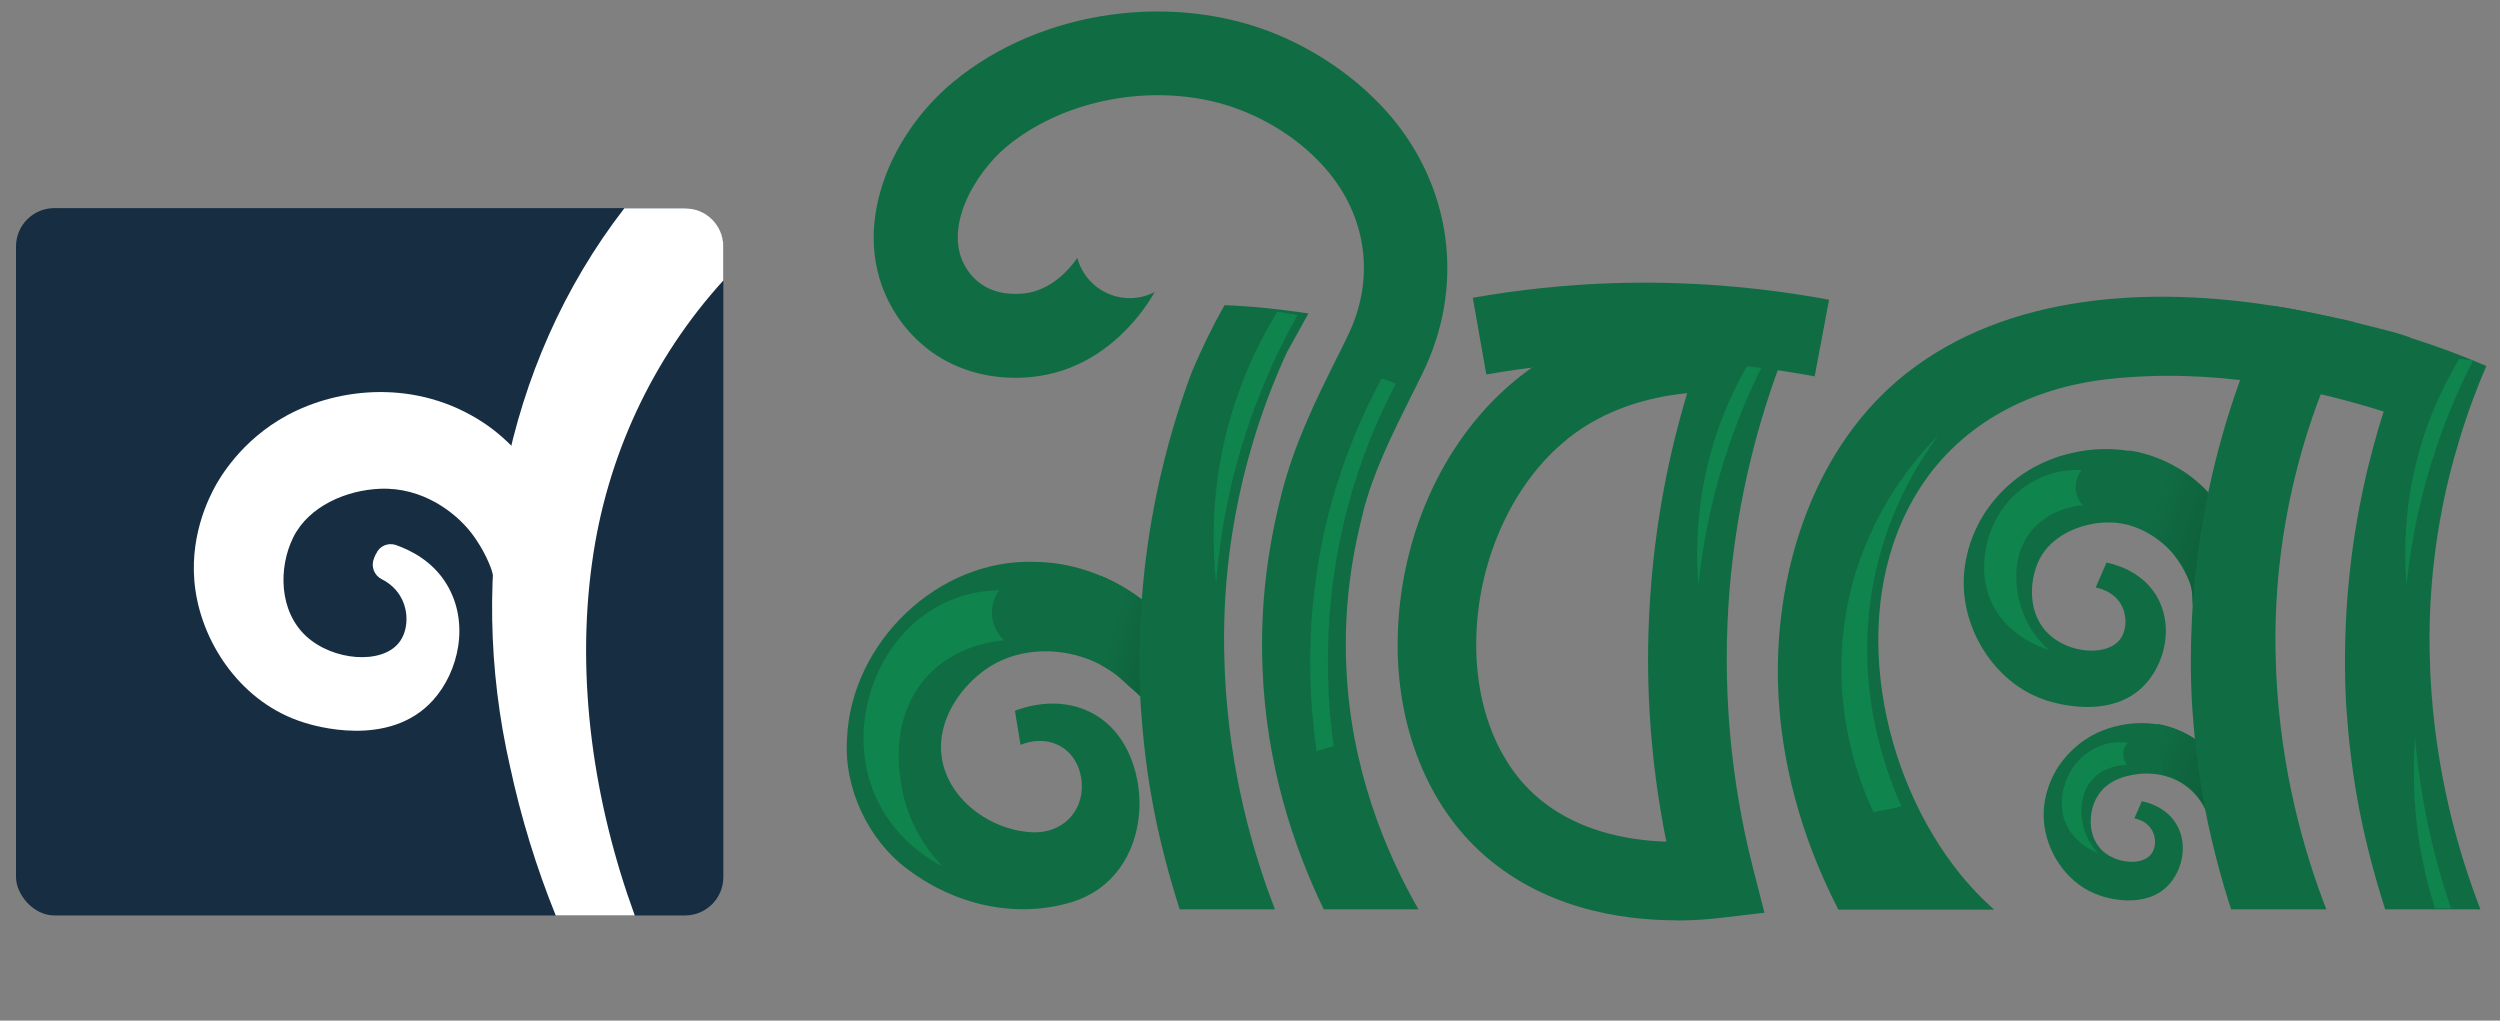 <svg viewBox="115.001 0 138.867 56.691" xmlns="http://www.w3.org/2000/svg" data-name="Layer 1" id="a" style="max-height: 500px" width="138.867" height="56.691">
  <rect x="115.001" y="0" width="138.867" height="56.691" fill="#808080" stroke="none"/>
  <defs>
    <style>
      .e {
        fill: url(#c);
      }

      .e, .f, .g, .h, .i, .j, .k {
        stroke-width: 0px;
      }

      .f {
        fill: url(#b);
      }

      .g {
        fill: #fff;
      }

      .h {
        fill: url(#d);
      }

      .i {
        fill: #172d42;
      }

      .j {
        fill: #106c43;
      }

      .k {
        fill: #10844d;
      }
    </style>
    <linearGradient gradientUnits="userSpaceOnUse" y2="29.08" x2="234.32" y1="31.52" x1="241.7" id="b">
      <stop stop-color="#0d5936" offset="0"/>
      <stop stop-color="#0e603b" offset="0.53"/>
      <stop stop-color="#106c43" offset="1"/>
    </linearGradient>
    <linearGradient href="#b" y2="35.21" x2="176.73" y1="36.76" x1="182.49" id="c"/>
    <linearGradient href="#b" y2="42.06" x2="234.44" y1="45.33" x1="241.37" id="d"/>
  </defs>
  <path d="M171.36,39.49c.45-.18,2.32-.85,4.17.05,2.31,1.13,2.89,3.89,2.75,5.6-.19,2.35-1.49,4.29-3.78,4.98-3.13.93-6.5.12-9.08-1.83-2.19-1.62-3.56-4.52-3.37-7.27.23-5.34,5.06-10,10.43-9.81,3.76.03,7.47,2.45,8.91,5.82,0,0-2.94,1.74-2.94,1.74-.01,0-1.21-1.1-1.33-1.2-.6-.48-1.29-.85-2.03-1.08-1.76-.56-3.79-.39-5.32.68-1.38.97-2.5,2.59-2.5,4.32,0,2.63,2.56,4.62,5.06,4.74,1.6.08,2.85-1.08,2.76-2.7-.01-.21-.08-1.38-1.1-2.03-1.07-.67-2.22-.16-2.3-.12,0-.03-.15-.88-.15-.91,0-.03-.16-.94-.16-.97Z" class="j"/>
  <path d="M232.02,31.25c.37.08,1.91.43,2.75,1.82.99,1.63.51,3.7-.58,4.91-1.87,2.07-5.08,1.06-5.47.94-2.58-.81-4.23-3.24-4.57-5.57-.33-2.21.57-3.93.83-4.41.17-.31,1.08-1.95,3.04-3.01,2.18-1.18,5.48-1.55,8.28.3,2.48,1.64,3.91,4.83,3.43,7.69,0,0-2.7-.11-2.7-.11-.41,0-.11-.55-.37-1.37,0,0-.26-.8-.88-1.59-.65-.82-2.03-1.9-3.83-1.83-1.41.06-3.01.73-3.67,2.06-.63,1.28-.61,3.12.56,4.18,1.13,1.04,3.18,1.2,3.91.27.36-.46.42-1.21.14-1.82-.42-.9-1.4-1.06-1.48-1.07,0-.02.28-.65.29-.67.01-.03.3-.69.31-.72Z" class="j"/>
  <path d="M233.99,44.51c.26.05,1.31.3,1.89,1.25.68,1.12.35,2.55-.4,3.37-1.28,1.42-3.5.73-3.76.64-1.78-.56-2.91-2.23-3.15-3.83-.23-1.52.39-2.7.57-3.03.11-.21.75-1.34,2.09-2.07,1.5-.81,3.77-1.06,5.7.21,1.71,1.13,2.69,3.32,2.36,5.29-.49-.07-.97-.15-1.46-.22-.04-.32-.19-1.3-1.01-2.12-1.15-1.16-2.66-1.04-2.88-1.02-.41.04-1.9.16-2.52,1.41-.44.88-.42,2.14.38,2.88.78.71,2.19.82,2.69.18.25-.32.29-.83.09-1.25-.29-.62-.96-.73-1.02-.74,0-.02.19-.45.2-.46,0-.02.2-.47.21-.49Z" class="j"/>
  <path d="M181.39,37.02l-2.94,1.74s-1.21-1.1-1.33-1.2c-.3-.24-.63-.45-.97-.63v-4.94c2.32.97,4.28,2.8,5.24,5.04Z" class="j"/>
  <path d="M250,37.46c.27,5.44,1.55,9.87,2.78,13.05h-5.29c-.53-1.65-1.2-4.02-1.63-6.61-.42-2.51-.53-4.69-.55-4.97-.04-.74-.05-1.38-.05-1.61-.03-2.16.08-5.78.97-10,.33-1.59.74-3.09,1.18-4.48.24-.75.48-1.46.74-2.15.28-.66.57-1.29.86-1.89,1.39.45,2.76.95,4.1,1.53-.49,1.13-1.01,2.49-1.49,4.07-.84,2.73-1.53,6.09-1.65,9.95-.04,1.2,0,2.24.03,3.11Z" class="j"/>
  <path d="M239.74,33.89l-2.7-.1c-.41,0-.11-.56-.37-1.37,0,0-.26-.8-.88-1.59-.47-.59-1.31-1.31-2.41-1.65l-.11-4.16c1.03.16,2.06.54,3.04,1.18,2.49,1.64,3.92,4.83,3.43,7.69Z" class="f"/>
  <path d="M181.39,37.02l-2.94,1.74s-1.21-1.1-1.33-1.2c-.3-.24-.63-.45-.97-.63v-4.94c2.32.97,4.28,2.8,5.24,5.04Z" class="e"/>
  <rect ry="2.13" rx="2.13" height="39.29" width="39.29" y="11.56" x="115.89" class="i"/>
  <path d="M147.89,31.24c-.91,6.53.1,13.38,2.37,19.61h-4.39c-1.08-2.67-1.93-5.44-2.54-8.28-2.45-10.74-.39-22.28,6.35-31h3.37c1.17,0,2.13.95,2.13,2.13v1.88c-3.94,4.33-6.49,9.8-7.29,15.67Z" class="g"/>
  <path d="M135.9,30.75c.18-.42.65-.62,1.08-.48.83.29,2.06.9,2.83,2.18,1.3,2.14.67,4.87-.76,6.45-2.45,2.71-6.68,1.39-7.18,1.23-3.39-1.06-5.56-4.26-6.01-7.32-.43-2.9.75-5.16,1.09-5.79.22-.4,1.42-2.56,4-3.95,2.86-1.55,7.2-2.03,10.89.4,3.03,2,4.87,5.75,4.6,9.29-.03.46-.44.81-.9.79-1.05-.04-2.75-.11-2.75-.11-.54,0-.14-.73-.49-1.8,0,0-.34-1.05-1.16-2.09-.85-1.08-2.66-2.5-5.03-2.4-1.85.07-3.96.96-4.82,2.7-.83,1.68-.8,4.1.73,5.5,1.49,1.36,4.18,1.57,5.14.35.48-.6.56-1.59.18-2.39-.28-.59-.74-.94-1.14-1.14s-.61-.7-.43-1.13c0-.01,0-.02,0-.02,0-.01.05-.12.11-.25Z" class="g"/>
  <path d="M170.79,35.59c-.12-.11-.59-.57-.68-1.34-.08-.77.29-1.33.38-1.46-.62,0-1.66.1-2.81.6-1.69.74-2.62,1.92-2.97,2.38-1.67,2.19-2.45,5.73-.93,8.78,1.04,2.09,2.77,3.16,3.59,3.59-.62-.64-1.94-2.21-2.31-4.58-.13-.84-.59-3.79,1.46-6.01,1.55-1.67,3.61-1.92,4.25-1.98Z" class="k"/>
  <path d="M230.71,28.07c-.08-.08-.39-.42-.41-.96-.02-.54.26-.91.33-1-.43-.02-1.16,0-1.98.3-.3.11-1.31.51-2.17,1.53-.18.22-.92,1.13-1.17,2.54-.08.47-.27,1.64.27,2.88.86,2,2.91,2.64,3.24,2.74-.31-.27-.78-.74-1.16-1.44-.72-1.35-1.12-3.64.22-5.22.95-1.12,2.33-1.33,2.83-1.38Z" class="k"/>
  <path d="M233.15,42.48c-.04-.05-.22-.28-.21-.62.01-.34.21-.56.25-.61-.27-.03-.72-.06-1.25.09-.19.05-.84.25-1.43.85-.13.13-.63.66-.86,1.53-.08.29-.25,1.01.02,1.81.44,1.29,1.69,1.79,1.89,1.87-.18-.18-.45-.5-.65-.95-.38-.87-.52-2.33.4-3.24.65-.65,1.52-.71,1.83-.72Z" class="k"/>
  <path d="M208.1,51.12c-3.05,0-7.5-.66-10.95-3.88-3.05-2.86-4.69-7.3-4.5-12.18.21-5.62,2.7-10.87,6.66-14.05h0c4.45-3.58,9.81-3.75,12.62-3.54l2.88.22-1,2.71c-1.47,4-2.39,8.17-2.74,12.39-.42,5.2.02,10.41,1.32,15.49l.62,2.42-2.48.29c-.61.07-1.45.14-2.43.14ZM202.04,24.41h0c-2.94,2.36-4.87,6.51-5.03,10.81-.14,3.62,1,6.84,3.13,8.83,2.22,2.08,5.18,2.63,7.42,2.7-.95-4.72-1.24-9.53-.84-14.32.29-3.59.96-7.14,2-10.59-2.07.2-4.55.85-6.68,2.56Z" class="j"/>
  <path d="M183.01,34.35c-.04,1.2,0,2.24.03,3.11.27,5.44,1.55,9.87,2.78,13.05h-5.29c-.53-1.65-1.2-4.02-1.63-6.61-.42-2.51-.53-4.69-.55-4.97-.04-.74-.05-1.38-.05-1.61-.03-2.16.08-5.78.97-10,.51-2.44,1.18-4.65,1.92-6.63.6-1.41,1.22-2.67,1.83-3.74,1.56.06,3.13.23,4.66.46-.4.73-.8,1.45-1.2,2.17-1.39,3.02-3.27,8.16-3.47,14.76Z" class="j"/>
  <path d="M249.02,18.81c-.52-.25-1.85-.56-3.2-.9-.29-.07-.58-.14-.87-.2-.93-.21-2.13-.47-3.55-.7-6.86-1.11-14.84-.74-20.51,3.73-5.08,4-7.27,10.82-7.13,17.12.1,4.4,1.34,8.77,3.36,12.67h8.65c-.48-.43-1.35-1.25-2.24-2.43-4.33-5.71-5.9-14.8-1.85-21.04,2.35-3.61,6.2-5.53,10.41-6,5.83-.65,11.28.53,15.32,1.8,1.47.46,2.67.92,3.48,1.25-.03-1.66-.31-4.55-1.88-5.29Z" class="j"/>
  <path d="M190.71,28.5c-.75,2.91-1.04,5.59-.93,8.44.22,5.72,2.2,10.41,4.01,13.57h-5.26c-1.68-3.48-3.2-8.04-3.4-13.39-.13-3.32.22-6.42,1.08-9.78.71-2.74,1.87-5.09,3-7.36.22-.43.44-.87.65-1.32,1.54-3.15,1.09-6.61-1.2-9.26-1.11-1.29-2.59-2.36-4.29-3.1-4.25-1.87-9.91-1.09-13.45,1.84-1.75,1.45-3.66,4.62-2.2,6.83.19.29.43.55.7.75.86.65,1.91.64,2.47.58,1.51-.17,2.53-1.36,2.95-1.97.35,1.28,1.52,2.23,2.91,2.23.5,0,.97-.12,1.39-.34h0c-.39.7-2.53,4.24-6.74,4.71-2.15.24-4.21-.29-5.8-1.49-.69-.53-1.29-1.16-1.77-1.89-2.89-4.37-.56-9.95,3.11-12.99,4.9-4.06,12.43-5.09,18.29-2.52,2.32,1.02,4.37,2.52,5.94,4.32,3.49,4.05,4.21,9.54,1.86,14.35-.22.46-.45.91-.67,1.35-1.07,2.15-2.08,4.18-2.66,6.44Z" class="j"/>
  <path d="M252.38,20.01c-.9,1.75-1.85,3.97-2.59,6.61-.61,2.18-.94,4.17-1.11,5.88-.13-1.48-.14-3.51.32-5.84.59-2.99,1.73-5.26,2.6-6.72.26.02.52.05.78.07Z" class="k"/>
  <path d="M213.05,20.01c-.9,1.75-1.85,3.97-2.59,6.61-.61,2.18-.94,4.17-1.11,5.88-.13-1.48-.14-3.51.32-5.84.59-2.99,1.73-5.26,2.6-6.72.26.02.52.05.78.07Z" class="k"/>
  <path d="M249.15,40.97c.15,1.71.42,3.65.92,5.74.32,1.36.69,2.61,1.08,3.75h-.89c-.4-1.24-.78-2.79-1-4.58-.23-1.89-.21-3.56-.11-4.9Z" class="k"/>
  <path d="M192.54,21.3c-.84,1.6-1.67,3.5-2.34,5.69-1.79,5.85-1.58,11.05-1.12,14.45-.32.09-.63.19-.95.28-.47-3.31-.74-8.49,1-14.38.74-2.48,1.68-4.59,2.62-6.32.26.09.52.19.78.28Z" class="k"/>
  <path d="M222.69,24.16c-1.13,1.51-2.68,4.03-3.47,7.47-1.44,6.22.58,11.33,1.4,13.16-.52.11-1.04.22-1.55.33-.69-1.46-2.68-6.18-1.33-12.05,1.08-4.7,3.74-7.69,4.95-8.91Z" class="k"/>
  <path d="M187.07,17.5c-.37-.06-.74-.13-1.11-.19-.85,1.37-1.77,3.18-2.47,5.41-1.24,3.98-1.17,7.47-.94,9.68.23-2.92.87-6.64,2.5-10.67.63-1.57,1.32-2.97,2.02-4.21Z" class="k"/>
  <path d="M239.3,46c-.49-.04-.99-.09-1.48-.13-.06-.32-.29-1.3-1.17-2.07-.48-.43-1.01-.65-1.49-.76l-.32-2.83c.58.1,1.15.3,1.71.61,1.8,1.02,2.94,3.16,2.74,5.17Z" class="h"/>
  <path d="M241.41,34.35c-.04,1.2,0,2.24.03,3.11.27,5.44,1.55,9.87,2.78,13.05h-5.29c-.53-1.65-1.2-4.02-1.63-6.61-.42-2.51-.53-4.69-.55-4.97-.04-.74-.05-1.38-.05-1.61-.03-2.16.08-5.78.97-10,.48-2.28,1.09-4.36,1.77-6.23h0c.05-.13.09-.27.14-.4.59-1.39,1.21-2.63,1.81-3.69,1.42.23,2.61.5,3.55.7.29.06.58.13.87.2-.31.56-.62,1.12-.93,1.68-.31.67-.64,1.45-.97,2.32-1.17,3.06-2.34,7.31-2.5,12.44Z" class="j"/>
  <path d="M215.81,20.91c-3.67-.69-7.41-.98-11.12-.85-2.38.08-4.78.33-7.13.74l-.75-4.26c2.55-.45,5.15-.72,7.73-.81,4.03-.13,8.08.18,12.06.92l-.8,4.25Z" class="j"/>
</svg>